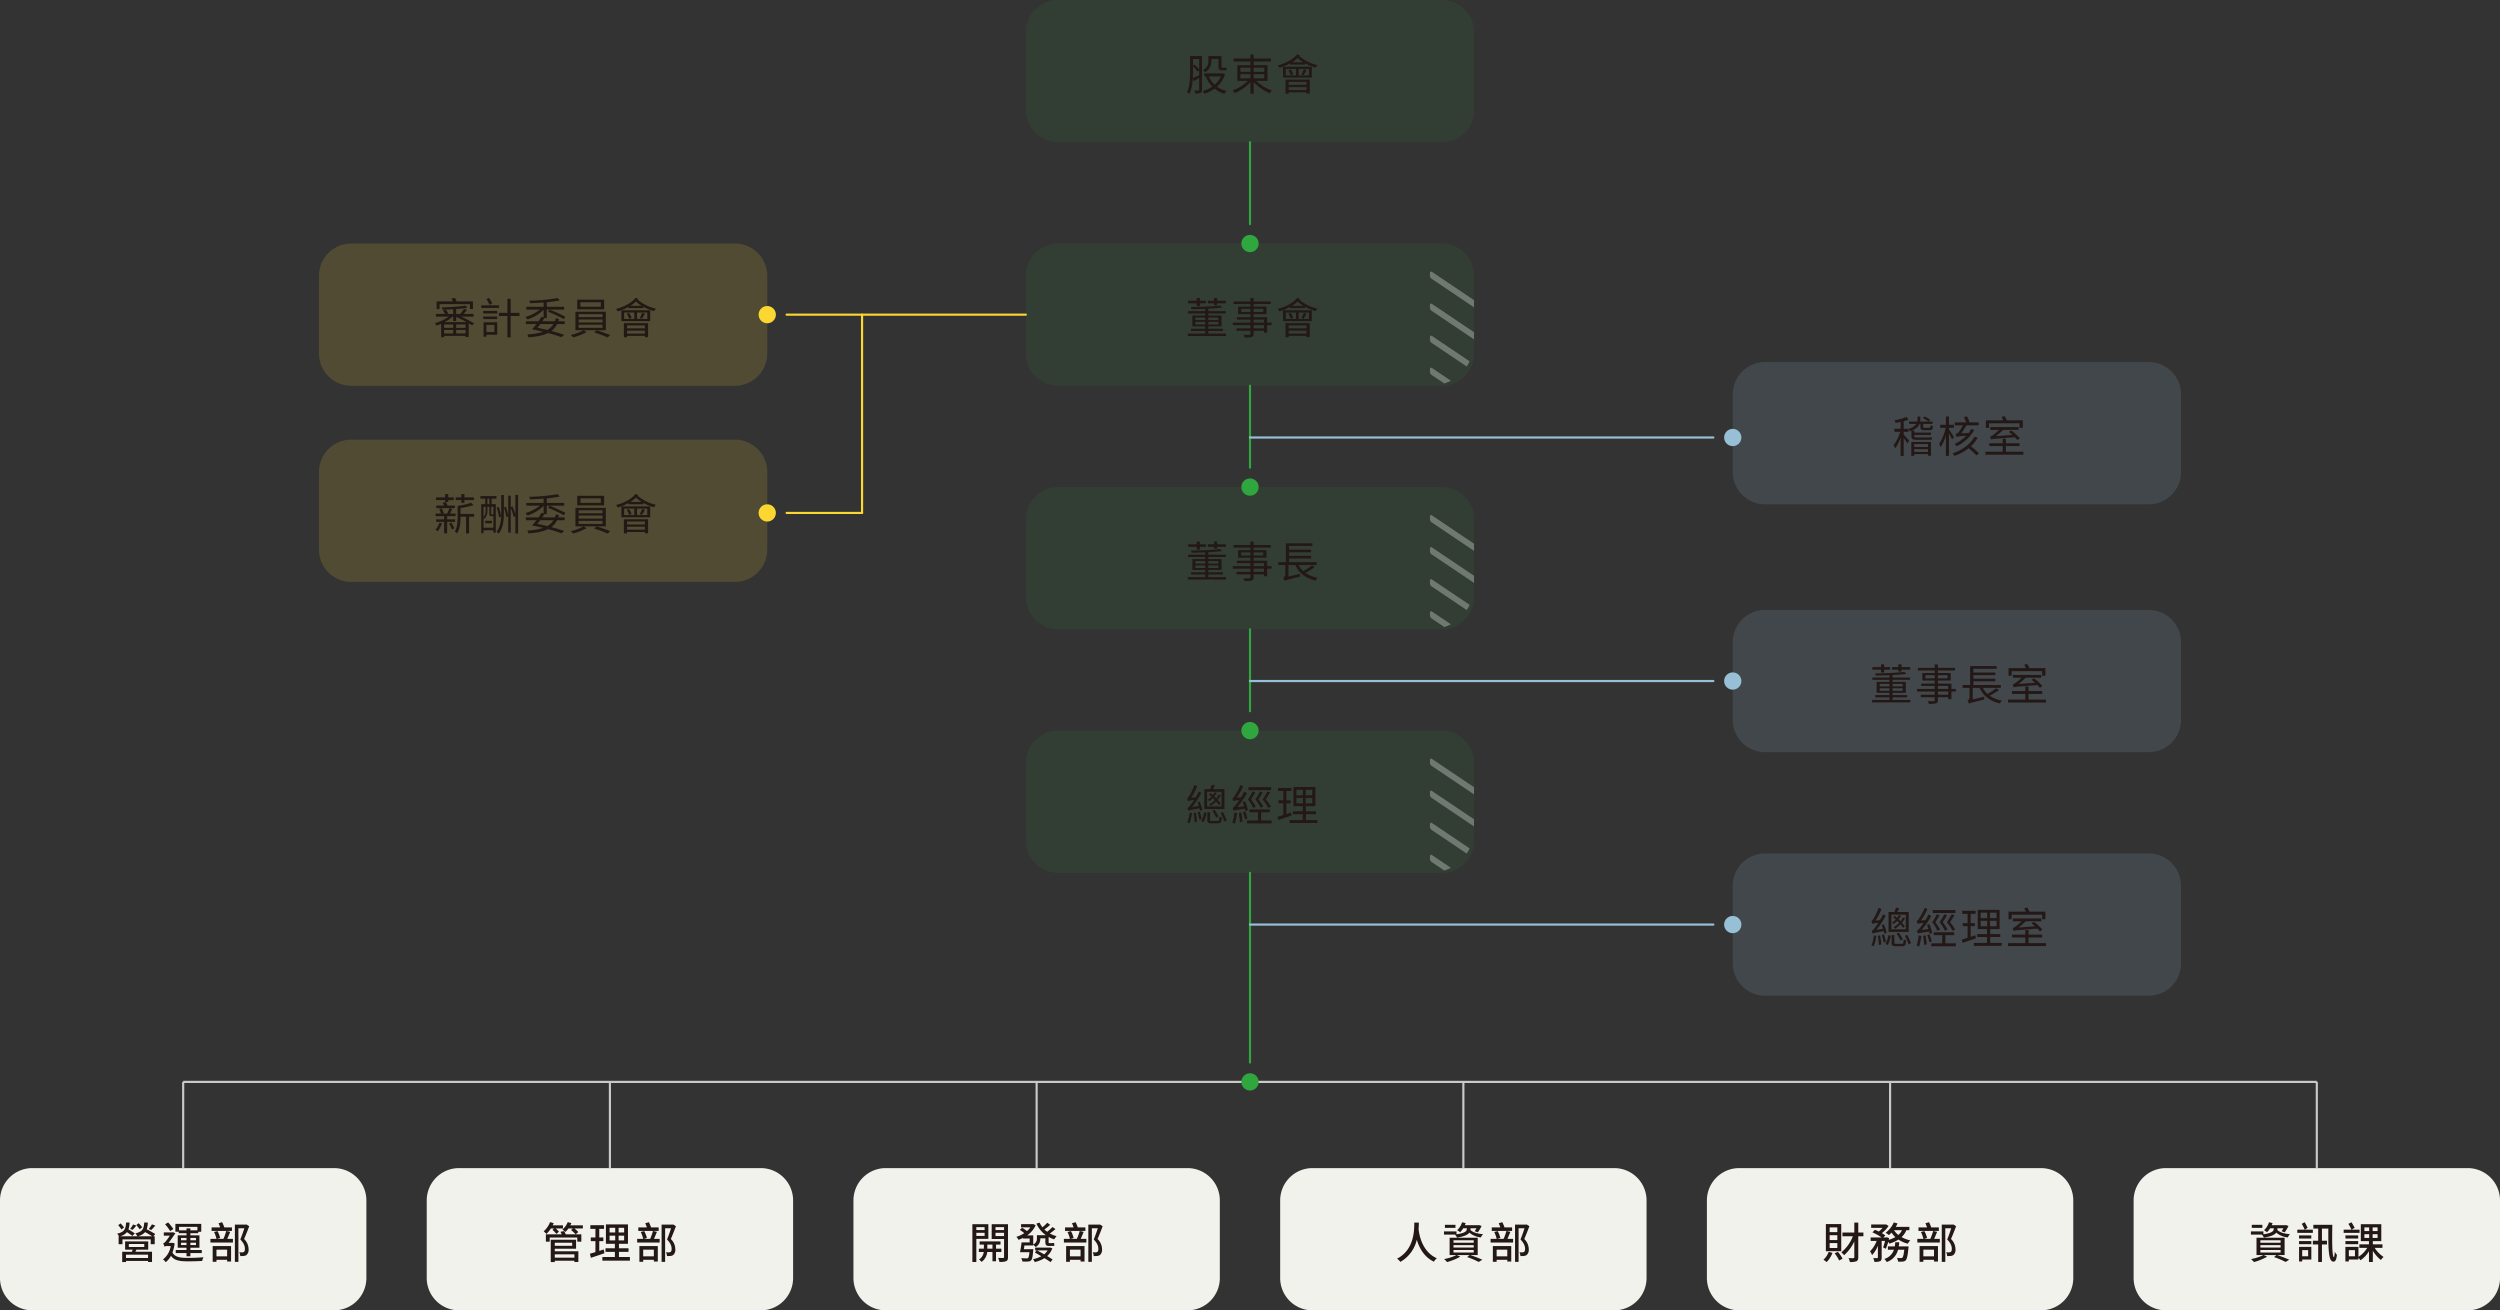 <svg xmlns="http://www.w3.org/2000/svg" xmlns:xlink="http://www.w3.org/1999/xlink" width="1160" height="608" viewBox="0 0 1160 608"><rect x="0" y="0" width="1160" height="608" fill="#333333" stroke="none"/><defs><clipPath id="a"><rect width="208" height="66" rx="20" transform="translate(796 1067)" fill="#30a63f"/></clipPath><clipPath id="b"><rect width="20.502" height="91" fill="#fff"/></clipPath></defs><g transform="translate(-320 -1031)"><path d="M15,0H193a15,15,0,0,1,15,15V51a15,15,0,0,1-15,15H15A15,15,0,0,1,0,51V15A15,15,0,0,1,15,0Z" transform="translate(468 1144)" fill="#fcd731" opacity="0.15"/><path d="M15,0H193a15,15,0,0,1,15,15V51a15,15,0,0,1-15,15H15A15,15,0,0,1,0,51V15A15,15,0,0,1,15,0Z" transform="translate(468 1235)" fill="#fcd731" opacity="0.15"/><path d="M0,38.5A.5.5,0,0,1-.5,38V0A.5.5,0,0,1,0-.5.5.5,0,0,1,.5,0V38A.5.5,0,0,1,0,38.5Z" transform="translate(900 1097)" fill="#30a63f"/><path d="M0,38.5A.5.5,0,0,1-.5,38V0A.5.5,0,0,1,0-.5.5.5,0,0,1,.5,0V38A.5.5,0,0,1,0,38.5Z" transform="translate(900 1210)" fill="#30a63f"/><path d="M0,38.5A.5.5,0,0,1-.5,38V0A.5.5,0,0,1,0-.5.5.5,0,0,1,.5,0V38A.5.5,0,0,1,0,38.5Z" transform="translate(900 1323)" fill="#30a63f"/><path d="M0,88.5A.5.5,0,0,1-.5,88V0A.5.5,0,0,1,0-.5.5.5,0,0,1,.5,0V88A.5.5,0,0,1,0,88.5Z" transform="translate(900 1436)" fill="#30a63f"/><path d="M.5,40h-1V0h1Z" transform="translate(405 1533)" fill="#c9c9c9"/><path d="M.5,40h-1V0h1Z" transform="translate(603 1533)" fill="#c9c9c9"/><path d="M.5,40h-1V0h1Z" transform="translate(801 1533)" fill="#c9c9c9"/><path d="M.5,40h-1V0h1Z" transform="translate(999 1533)" fill="#c9c9c9"/><path d="M.5,40h-1V0h1Z" transform="translate(1197 1533)" fill="#c9c9c9"/><path d="M.5,40h-1V0h1Z" transform="translate(1395 1533)" fill="#c9c9c9"/><path d="M215,.5H0A.5.5,0,0,1-.5,0,.5.5,0,0,1,0-.5H215a.5.5,0,0,1,.5.5A.5.5,0,0,1,215,.5Z" transform="translate(900 1234)" fill="#97bfd6"/><path d="M111,.5H0A.5.5,0,0,1-.5,0,.5.5,0,0,1,0-.5H111a.5.5,0,0,1,.5.5A.5.5,0,0,1,111,.5Z" transform="translate(685 1177)" fill="#fcd731"/><path d="M35,.5H0A.5.5,0,0,1-.5,0,.5.5,0,0,1,0-.5H35a.5.5,0,0,1,.5.5A.5.5,0,0,1,35,.5Z" transform="translate(685 1269)" fill="#fcd731"/><path d="M0,92.5A.5.5,0,0,1-.5,92V0A.5.5,0,0,1,0-.5.5.5,0,0,1,.5,0V92A.5.5,0,0,1,0,92.5Z" transform="translate(720 1177)" fill="#fcd731"/><path d="M215,.5H0A.5.5,0,0,1-.5,0,.5.5,0,0,1,0-.5H215a.5.5,0,0,1,.5.5A.5.5,0,0,1,215,.5Z" transform="translate(900 1347)" fill="#97bfd6"/><path d="M215,.5H0A.5.5,0,0,1-.5,0,.5.5,0,0,1,0-.5H215a.5.5,0,0,1,.5.5A.5.5,0,0,1,215,.5Z" transform="translate(900 1460)" fill="#97bfd6"/><path d="M990,.5H0v-1H990Z" transform="translate(405 1533)" fill="#c9c9c9"/><path d="M15,0H193a15,15,0,0,1,15,15V51a15,15,0,0,1-15,15H15A15,15,0,0,1,0,51V15A15,15,0,0,1,15,0Z" transform="translate(796 1031)" fill="#30a63f" opacity="0.1"/><path d="M15,0H193a15,15,0,0,1,15,15V51a15,15,0,0,1-15,15H15A15,15,0,0,1,0,51V15A15,15,0,0,1,15,0Z" transform="translate(796 1144)" fill="#30a63f" opacity="0.1"/><path d="M15,0H193a15,15,0,0,1,15,15V51a15,15,0,0,1-15,15H15A15,15,0,0,1,0,51V15A15,15,0,0,1,15,0Z" transform="translate(1124 1199)" fill="#97bfd6" opacity="0.15"/><path d="M15,0H193a15,15,0,0,1,15,15V51a15,15,0,0,1-15,15H15A15,15,0,0,1,0,51V15A15,15,0,0,1,15,0Z" transform="translate(1124 1314)" fill="#97bfd6" opacity="0.15"/><path d="M15,0H193a15,15,0,0,1,15,15V51a15,15,0,0,1-15,15H15A15,15,0,0,1,0,51V15A15,15,0,0,1,15,0Z" transform="translate(1124 1427)" fill="#97bfd6" opacity="0.15"/><path d="M15,0H193a15,15,0,0,1,15,15V51a15,15,0,0,1-15,15H15A15,15,0,0,1,0,51V15A15,15,0,0,1,15,0Z" transform="translate(796 1257)" fill="#30a63f" opacity="0.1"/><path d="M15,0H193a15,15,0,0,1,15,15V51a15,15,0,0,1-15,15H15A15,15,0,0,1,0,51V15A15,15,0,0,1,15,0Z" transform="translate(796 1370)" fill="#30a63f" opacity="0.1"/><path d="M15,0H155a15,15,0,0,1,15,15V51a15,15,0,0,1-15,15H15A15,15,0,0,1,0,51V15A15,15,0,0,1,15,0Z" transform="translate(320 1573)" fill="#f2f2ed"/><path d="M15,0H155a15,15,0,0,1,15,15V51a15,15,0,0,1-15,15H15A15,15,0,0,1,0,51V15A15,15,0,0,1,15,0Z" transform="translate(518 1573)" fill="#f2f2ed"/><path d="M15,0H155a15,15,0,0,1,15,15V51a15,15,0,0,1-15,15H15A15,15,0,0,1,0,51V15A15,15,0,0,1,15,0Z" transform="translate(716 1573)" fill="#f2f2ed"/><path d="M15,0H155a15,15,0,0,1,15,15V51a15,15,0,0,1-15,15H15A15,15,0,0,1,0,51V15A15,15,0,0,1,15,0Z" transform="translate(914 1573)" fill="#f2f2ed"/><path d="M15,0H155a15,15,0,0,1,15,15V51a15,15,0,0,1-15,15H15A15,15,0,0,1,0,51V15A15,15,0,0,1,15,0Z" transform="translate(1112 1573)" fill="#f2f2ed"/><path d="M15,0H155a15,15,0,0,1,15,15V51a15,15,0,0,1-15,15H15A15,15,0,0,1,0,51V15A15,15,0,0,1,15,0Z" transform="translate(1310 1573)" fill="#f2f2ed"/><path d="M-18.92-14.58h3.3v3.22c0,1.44.28,2,1.6,2h1.24a3.39,3.39,0,0,0,.94-.1c-.04-.34-.1-.86-.12-1.24a4.37,4.37,0,0,1-.86.1h-1.1c-.26,0-.3-.18-.3-.72v-4.66H-20.3v2.2A4.494,4.494,0,0,1-22.84-9.5a5.928,5.928,0,0,1,.96,1.04,5.764,5.764,0,0,0,2.96-5.3Zm-8.54,3.42a19.057,19.057,0,0,1,2.1,2.38l.76-.62v2.28c-1.1.54-2.14,1.02-2.94,1.34.06-1.1.08-2.16.08-3.1Zm2.86-3.48v4.82a22.5,22.5,0,0,0-2.18-2.24l-.68.52v-3.1ZM-23.26-16H-28.8v7.14c0,2.92-.1,6.9-1.44,9.7a5.9,5.9,0,0,1,1.2.7,20.139,20.139,0,0,0,1.48-7.1l.56,1.2c.74-.46,1.56-.94,2.4-1.46V-.38c0,.26-.1.36-.34.38-.24,0-1,0-1.86-.02a6.289,6.289,0,0,1,.4,1.38,6.271,6.271,0,0,0,2.5-.26c.48-.26.64-.7.64-1.46Zm8.72,9.44a10.786,10.786,0,0,1-2.84,3.88A11.952,11.952,0,0,1-20.1-6.56Zm.98-1.46-.24.06h-8.44v1.4h1.02l-.28.1a13.659,13.659,0,0,0,3,4.64A14.417,14.417,0,0,1-22.98.22a5.3,5.3,0,0,1,.8,1.28A16.247,16.247,0,0,0-17.42-.84a13.449,13.449,0,0,0,4.58,2.36,5.553,5.553,0,0,1,.98-1.3,12.489,12.489,0,0,1-4.4-2A12.791,12.791,0,0,0-12.6-7.64Zm8.12.44H-.8v1.94H-5.44Zm0-3H-.8v1.9H-5.44Zm11.06,0v1.9H.7v-1.9Zm0,4.94H.7V-7.58H5.62Zm1.5,1.16v-7.28H.7v-1.68H8.72v-1.4H.7v-1.88H-.8v1.88H-8.62v1.4H-.8v1.68H-6.88v7.28h4.84A19.3,19.3,0,0,1-9.12-.02,6.117,6.117,0,0,1-8.08,1.22,20.947,20.947,0,0,0-.8-3.86V1.52H.7V-3.92A21.193,21.193,0,0,0,8.14,1.26,4.953,4.953,0,0,1,9.18-.02,19.338,19.338,0,0,1,1.96-4.48ZM25.22-4v1.36H16.94V-4ZM16.94-.22V-1.58h8.28V-.22ZM15.48,1.5h1.46V.84h8.28v.6h1.5v-6.5H15.48Zm8.38-8.6a21.914,21.914,0,0,0,1.36-2.36l-1.26-.4a17.156,17.156,0,0,1-1.1,2.4ZM16.8-9.44A8.523,8.523,0,0,1,17.92-7.1l1.14-.42a8.04,8.04,0,0,0-1.2-2.26ZM15.6-10h4.72v2.98H15.6ZM26.34-7.02H21.58V-10h4.76ZM14.32-6H27.68v-5.04H14.32Zm4.18-7.1a14.462,14.462,0,0,0,2.6-2,16.743,16.743,0,0,0,2.62,2Zm2.38-3.7c-1.88,2.42-5.42,4.18-9.04,5.14a8.309,8.309,0,0,1,.84,1.14,25.155,25.155,0,0,0,4.9-2.06v.56h6.94v-.62a22.845,22.845,0,0,0,4.9,2.02,5.826,5.826,0,0,1,.94-1.16,19.55,19.55,0,0,1-8.46-4.16c.1-.12.18-.26.28-.38Z" transform="translate(901 1073)" fill="#231815"/><path d="M-17.68-13.42h1.46v-.84h4.04v-1.2h-4.04v-1.28h-1.46v1.28H-20.6v1.2h2.92Zm-8.04.46h1.46v-1.3h2.78v-1.2h-2.78v-1.28h-1.46v1.28h-4v1.2h4Zm-.62,8.52V-5.66h4.54v1.22Zm0-3.24h4.54V-6.5h-4.54Zm10.68,0V-6.5h-4.68V-7.68Zm0,3.24h-4.68V-5.66h4.68ZM-20.34-.22V-1.44h6.78V-2.48h-6.78V-3.54h6.14V-8.6h-6.14v-.96h8.1v-1.08h-8.1v-1.14c2.38-.12,4.62-.28,6.42-.52l-.94-.94c-3.14.4-8.82.66-13.56.7a4.131,4.131,0,0,1,.24.98c2.06,0,4.24-.06,6.38-.16v1.08h-7.92v1.08h7.92v.96h-5.94v5.06h5.94v1.06h-6.56v1.04h6.56V-.22h-8.06V.9h17.74V-.22ZM5.48-2.64H.68v-1.5h4.8ZM.68-6.72h4.8v1.4H.68ZM-5.1-10.26V-11.7H-.8v1.44ZM5.16-11.7v1.44H.68V-11.7ZM9.02-5.32H6.96v-2.5H.68v-1.4H6.64v-3.52H.68V-13.9H8.64v-1.22H.68v-1.6H-.8v1.6H-8.6v1.22H-.8v1.16H-6.52v3.52H-.8v1.4H-7.08v1.1H-.8v1.4H-8.98v1.18H-.8v1.5H-7.26V-1.5H-.8V-.12c0,.34-.12.46-.5.48-.34,0-1.54.02-2.74-.02A4.932,4.932,0,0,1-3.52,1.6,11.942,11.942,0,0,0-.2,1.36C.4,1.14.68.8.68-.12V-1.5h4.8v.9H6.96V-4.14H9.02ZM25.22-4v1.36H16.94V-4ZM16.94-.22V-1.58h8.28V-.22ZM15.48,1.5h1.46V.84h8.28v.6h1.5v-6.5H15.48Zm8.38-8.6a21.914,21.914,0,0,0,1.36-2.36l-1.26-.4a17.156,17.156,0,0,1-1.1,2.4ZM16.8-9.44A8.523,8.523,0,0,1,17.92-7.1l1.14-.42a8.04,8.04,0,0,0-1.2-2.26ZM15.6-10h4.72v2.98H15.6ZM26.34-7.02H21.58V-10h4.76ZM14.32-6H27.68v-5.04H14.32Zm4.18-7.1a14.462,14.462,0,0,0,2.6-2,16.743,16.743,0,0,0,2.62,2Zm2.38-3.7c-1.88,2.42-5.42,4.18-9.04,5.14a8.309,8.309,0,0,1,.84,1.14,25.155,25.155,0,0,0,4.9-2.06v.56h6.94v-.62a22.845,22.845,0,0,0,4.9,2.02,5.826,5.826,0,0,1,.94-1.16,19.55,19.55,0,0,1-8.46-4.16c.1-.12.18-.26.28-.38Z" transform="translate(901 1186)" fill="#231815"/><path d="M-49.04-13.88h14.08v2.3h1.4v-3.56h-7.58a9.314,9.314,0,0,0-.82-1.68l-1.54.36a11.546,11.546,0,0,1,.64,1.32H-50.4v3.56h1.36Zm2.36,8.34A17.626,17.626,0,0,0-43-8.1h.28v2.06h1.38V-7.96c1.72.78,3.4,1.62,4.86,2.42Zm5.34,5.28V-1.9h4.38V-.26Zm-5.6-1.64h4.22V-.26h-4.22Zm4.22-.98h-4.22V-4.44h4.22Zm5.76,0h-4.38V-4.44h4.38Zm3.98-2.02a55.333,55.333,0,0,0-6.1-3.2h5.82V-9.32h-4.68c.54-.56,1.14-1.26,1.68-1.9l-1.46-.46A17.384,17.384,0,0,1-39.5-9.32h-1.84V-11.6c1.96-.14,3.8-.32,5.22-.56l-.78-1.04a96.943,96.943,0,0,1-11.14.8,3.577,3.577,0,0,1,.32,1.06c1.56-.02,3.32-.08,5-.16v2.18h-3.04l.76-.24a6.107,6.107,0,0,0-1.18-1.78l-1.38.38a5.975,5.975,0,0,1,1.04,1.64h-4.22V-8.1h6.04a21.457,21.457,0,0,1-6.6,3.08,6.493,6.493,0,0,1,.88,1.08c.66-.22,1.4-.5,2.1-.8v6.2h1.38V.84h9.98V1.4h1.44V-5c.56.34,1.08.64,1.52.94Zm8.36-9.34a15.213,15.213,0,0,0-1.54-2.56l-1.12.58a21.182,21.182,0,0,1,1.46,2.66Zm3.18.9h-8.22v1.22h8.22Zm-.88,5.22h-6.46v1.18h6.46Zm-1.28,3.9v3.3h-3.72v-3.3Zm1.3-1.24h-6.32V1.26h1.3V.32h5.02Zm-6.48-4.08h6.5v-1.18h-6.5Zm16.82-.3h-4.1v-6.52h-1.5v6.52h-3.92v1.46h3.92V1.54h1.5V-8.38h4.1ZM3.8-4.62A7.729,7.729,0,0,1,.96-1.9c-1.5-.36-3.08-.72-4.62-1.04.44-.48.9-1.08,1.36-1.68ZM4.94-7.34a9.884,9.884,0,0,1-.5,1.42h-5.8c.32-.5.64-1,.92-1.48H.7v-3.96H8.78v-1.28H.7v-2.12a47.457,47.457,0,0,0,6.08-.88L5.68-16.7A80.983,80.983,0,0,1-7.4-15.5a4.139,4.139,0,0,1,.32,1.18c2-.06,4.2-.16,6.32-.32v2H-8.78v1.28H-2.5A18.827,18.827,0,0,1-9.2-7.94a8.684,8.684,0,0,1,.92,1.16A18.73,18.73,0,0,0-.76-11.3v3.56l-1.06-.28a18.745,18.745,0,0,1-1.3,2.1H-9v1.3h4.92a23.6,23.6,0,0,1-2.06,2.4c1.82.36,3.56.76,5.2,1.16A27.473,27.473,0,0,1-8.36.16,5.034,5.034,0,0,1-7.78,1.5C-3.9,1.22-.94.64,1.28-.48A56.7,56.7,0,0,1,7.46,1.46L8.82.38c-1.6-.58-3.7-1.2-6-1.8A8.714,8.714,0,0,0,5.5-4.62H9.02v-1.3H6.06c.1-.34.22-.68.32-1.04ZM1.32-10.38A71.648,71.648,0,0,1,8.64-6.94l.72-1.08a72.009,72.009,0,0,0-7.32-3.3Zm24.46-2.3H16.32v-2.08h9.46Zm1.54-3.28H14.84v4.48H27.32ZM15.48-4.32h11.1v1.44H15.48Zm0-2.46h11.1v1.4H15.48Zm0-2.46h11.1v1.4H15.48ZM28.1-1.78v-8.56H14v8.56h3.74A21.553,21.553,0,0,1,11.84.44a11.408,11.408,0,0,1,1.1,1.1A25.387,25.387,0,0,0,19.16-.92l-1.34-.86Zm-5.48,1A52.5,52.5,0,0,1,28.9,1.56L30.18.48c-1.56-.64-4.22-1.62-6.28-2.22ZM46.22-4v1.36H37.94V-4ZM37.94-.22V-1.58h8.28V-.22ZM36.48,1.5h1.46V.84h8.28v.6h1.5v-6.5H36.48Zm8.38-8.6a21.915,21.915,0,0,0,1.36-2.36l-1.26-.4a17.156,17.156,0,0,1-1.1,2.4ZM37.8-9.44A8.523,8.523,0,0,1,38.92-7.1l1.14-.42a8.04,8.04,0,0,0-1.2-2.26ZM36.6-10h4.72v2.98H36.6ZM47.34-7.02H42.58V-10h4.76ZM35.32-6H48.68v-5.04H35.32Zm4.18-7.1a14.462,14.462,0,0,0,2.6-2,16.743,16.743,0,0,0,2.62,2Zm2.38-3.7c-1.88,2.42-5.42,4.18-9.04,5.14a8.31,8.31,0,0,1,.84,1.14,25.155,25.155,0,0,0,4.9-2.06v.56h6.94v-.62a22.845,22.845,0,0,0,4.9,2.02,5.827,5.827,0,0,1,.94-1.16,19.55,19.55,0,0,1-8.46-4.16c.1-.12.18-.26.28-.38Z" transform="translate(573 1186)" fill="#231815"/><path d="M-14.42-3.96v1.38H-20.8V-3.96ZM-20.8-.3V-1.6h6.38V-.3Zm-1.36,1.8h1.36V.68h6.38v.78h1.4v-6.4h-9.14ZM-25.7-11.04v-3.52a17.638,17.638,0,0,0,2.26-.74l-.92-1.26a25.028,25.028,0,0,1-5.56,1.58,5.815,5.815,0,0,1,.44,1.2c.78-.1,1.58-.26,2.38-.44v3.18H-30v1.4h2.7a21.654,21.654,0,0,1-3.1,6.28,10.259,10.259,0,0,1,.78,1.38,20.746,20.746,0,0,0,2.52-5V1.56h1.4v-8.4c.62.88,1.38,2.02,1.7,2.62l.82-1.26c-.34-.48-1.92-2.26-2.52-2.88V-9.64h2.24v-1.4Zm5.76,4.02c-.72,0-.84-.18-.84-.7v-.46h7.76V-9.26h-7.76v-.96h-1.18c2.16-.84,3.2-1.92,3.64-3.06h.4v1.34c0,1.22.36,1.54,1.86,1.54h2.44c1.06,0,1.42-.4,1.54-1.86a3.637,3.637,0,0,1-1.12-.44c-.04,1.08-.14,1.2-.6,1.2h-2.12c-.6,0-.72-.06-.72-.44v-1.34h4.36v-1.14h-1.86l.76-.82a16.755,16.755,0,0,0-2.64-1.52l-.76.74a14.746,14.746,0,0,1,2.6,1.6h-3.84c.02-.24.04-.48.04-.74V-16.7h-1.28v1.5a3.564,3.564,0,0,1-.08.78H-23.2v1.14h3.42A6.727,6.727,0,0,1-23.46-11a3.925,3.925,0,0,1,.62,1.1c.26-.08.5-.18.74-.26v2.42c0,1.3.42,1.8,2.06,1.8h5.38a11.517,11.517,0,0,0,2.14-.12c-.04-.28-.08-.7-.12-1.08a14.054,14.054,0,0,1-2.14.12Zm25.6-3.94A11.113,11.113,0,0,1,4.48-9.1l-3.4.2c.72-1.1,1.68-2.62,2.36-3.74H9.08v-1.38H4.6l.2-.08a10.673,10.673,0,0,0-1.16-2.72l-1.38.42a14.063,14.063,0,0,1,1,2.38H-1.96v1.38h3.8A32.3,32.3,0,0,1-.34-9.28a2.471,2.471,0,0,1-1.28.58,8.59,8.59,0,0,1,.4,1.4,23.255,23.255,0,0,1,4.54-.48A18.915,18.915,0,0,1-2.02-4.02,5.464,5.464,0,0,1-1.18-2.9a19.075,19.075,0,0,0,8.24-7.56Zm-8,3.78c-.34-.56-1.8-2.8-2.34-3.54v-.78h2.26v-1.4H-4.68v-3.84H-6.1v3.84H-8.76v1.4h2.58a22.351,22.351,0,0,1-3.1,7.54A5.576,5.576,0,0,1-8.5-2.52a20.292,20.292,0,0,0,2.4-5.5V1.52h1.42V-8.9c.54.98,1.16,2.14,1.44,2.76ZM7.12-7.4C5.4-4.04,1.62-1.18-3.02.32a7.236,7.236,0,0,1,.88,1.22,21.806,21.806,0,0,0,6.6-3.58A39.219,39.219,0,0,1,8.08,1.32L9.2.32A38.645,38.645,0,0,0,5.5-2.94,16.712,16.712,0,0,0,8.64-6.86Zm6.78-6.2H28.06v2.14h1.5v-3.52h-7.4a16.747,16.747,0,0,0-1.02-1.96l-1.42.42c.26.46.56,1.04.78,1.54H12.46v3.52H13.9ZM28.18-6.66a28.047,28.047,0,0,0-3.92-3.62l-1.1.7c.52.42,1.08.9,1.62,1.4l-7.72.54a28.527,28.527,0,0,0,3.38-2.9h7.22v-1.3H14.48v1.3h4.04a22.668,22.668,0,0,1-2.76,2.4,3.341,3.341,0,0,1-1.36.72,13.2,13.2,0,0,1,.44,1.36c.62-.26,1.56-.32,11.04-1.06a11.74,11.74,0,0,1,1.14,1.28ZM21.74-.38V-3.02h6.34V-4.34H21.74v-2.1h-1.5v2.1h-6.2v1.32h6.2V-.38H12.22V.96H29.84V-.38Z" transform="translate(1229 1241)" fill="#231815"/><path d="M-28.18-13.42h1.46v-.84h4.04v-1.2h-4.04v-1.28h-1.46v1.28H-31.1v1.2h2.92Zm-8.04.46h1.46v-1.3h2.78v-1.2h-2.78v-1.28h-1.46v1.28h-4v1.2h4Zm-.62,8.52V-5.66h4.54v1.22Zm0-3.24h4.54V-6.5h-4.54Zm10.68,0V-6.5h-4.68V-7.68Zm0,3.24h-4.68V-5.66h4.68ZM-30.84-.22V-1.44h6.78V-2.48h-6.78V-3.54h6.14V-8.6h-6.14v-.96h8.1v-1.08h-8.1v-1.14c2.38-.12,4.62-.28,6.42-.52l-.94-.94c-3.14.4-8.82.66-13.56.7a4.131,4.131,0,0,1,.24.98c2.06,0,4.24-.06,6.38-.16v1.08h-7.92v1.08h7.92v.96h-5.94v5.06h5.94v1.06h-6.56v1.04h6.56V-.22h-8.06V.9h17.74V-.22ZM-5.02-2.64h-4.8v-1.5h4.8Zm-4.8-4.08h4.8v1.4h-4.8Zm-5.78-3.54V-11.7h4.3v1.44ZM-5.34-11.7v1.44H-9.82V-11.7Zm3.86,6.38H-3.54v-2.5H-9.82v-1.4h5.96v-3.52H-9.82V-13.9h7.96v-1.22H-9.82v-1.6H-11.3v1.6h-7.8v1.22h7.8v1.16h-5.72v3.52h5.72v1.4h-6.28v1.1h6.28v1.4h-8.18v1.18h8.18v1.5h-6.46V-1.5h6.46V-.12c0,.34-.12.46-.5.48-.34,0-1.54.02-2.74-.02a4.932,4.932,0,0,1,.52,1.26,11.942,11.942,0,0,0,3.32-.24c.6-.22.88-.56.88-1.48V-1.5h4.8v.9h1.48V-4.14h2.06Zm18.76-.34a29.673,29.673,0,0,1-4.1,2.64,10.122,10.122,0,0,1-2.14-2.8h8.34V-7.16H6.64V-8.88h10.2v-1.2H6.64v-1.66h10.2v-1.22H6.64v-1.72h10.8v-1.26H5.14v8.78H1.64v1.34H4.88v4.48A1.59,1.59,0,0,1,3.9.08a7.312,7.312,0,0,1,.68,1.46l.08-.06C5.12,1.24,6.1.96,11.7-.46c-.02-.32.02-.92.04-1.3L6.34-.46V-5.82h3.2c1.72,3.76,4.84,6.2,9.4,7.2A7.438,7.438,0,0,1,19.86.06,13.928,13.928,0,0,1,14.2-2.22a32.236,32.236,0,0,0,4.32-2.62ZM24.4-13.6H38.56v2.14h1.5v-3.52h-7.4a16.748,16.748,0,0,0-1.02-1.96l-1.42.42c.26.46.56,1.04.78,1.54H22.96v3.52H24.4ZM38.68-6.66a28.047,28.047,0,0,0-3.92-3.62l-1.1.7c.52.42,1.08.9,1.62,1.4l-7.72.54a28.527,28.527,0,0,0,3.38-2.9h7.22v-1.3H24.98v1.3h4.04a22.668,22.668,0,0,1-2.76,2.4,3.341,3.341,0,0,1-1.36.72,13.2,13.2,0,0,1,.44,1.36c.62-.26,1.56-.32,11.04-1.06a11.74,11.74,0,0,1,1.14,1.28ZM32.24-.38V-3.02h6.34V-4.34H32.24v-2.1h-1.5v2.1h-6.2v1.32h6.2V-.38H22.72V.96H40.34V-.38Z" transform="translate(1229 1356)" fill="#231815"/><path d="M-25.12-8.12a12.983,12.983,0,0,0-1.4-1.74A13.311,13.311,0,0,0-25-12.08l-1.04-.16a11.4,11.4,0,0,1-1.1,1.68c-.3-.3-.6-.6-.9-.88a11.61,11.61,0,0,0,1.14-1.72l-1.02-.18a7.772,7.772,0,0,1-.82,1.24c-.34-.3-.7-.62-1.06-.9l-.82.54a12.544,12.544,0,0,1,1.24,1.12A10.416,10.416,0,0,1-31.12-9.9a3.049,3.049,0,0,1,.68.66,11.49,11.49,0,0,0,1.74-1.44,12.093,12.093,0,0,1,.86.9,13.041,13.041,0,0,1-2.52,2.04,2.441,2.441,0,0,1,.66.7A13.461,13.461,0,0,0-27.2-9.1a19.052,19.052,0,0,1,1.22,1.62Zm.4,1.3H-31.4V-13.6h6.68Zm1.36-8.02h-5.28c.28-.5.58-1.12.86-1.72l-1.48-.3a18.984,18.984,0,0,1-.72,2.02h-2.74v9.26h9.36ZM-26.08-2.2A29.318,29.318,0,0,0-28-5.26l-.98.46A35.191,35.191,0,0,1-27.1-1.6Zm-7.5-3a24.356,24.356,0,0,0-1.26-3.84l-1.06.3c.22.52.42,1.12.6,1.7l-3.08.52a38.054,38.054,0,0,0,4.34-6.6l-1.24-.62a26.665,26.665,0,0,1-1.42,2.7l-2.08.2a30.25,30.25,0,0,0,2.8-5.38l-1.34-.54a25.42,25.42,0,0,1-2.36,5.04c-.36.6-.7,1.02-1.02,1.1a13.2,13.2,0,0,1,.46,1.32,9.841,9.841,0,0,1,2.78-.5,21.872,21.872,0,0,1-1.68,2.38c-.56.72-1.02,1.24-1.42,1.34a8.312,8.312,0,0,1,.44,1.3c.38-.24.96-.38,5.16-1.18a11.164,11.164,0,0,1,.26,1.14ZM-39.5-3.96A18.676,18.676,0,0,1-40.62.64a5.27,5.27,0,0,1,1.08.4,24.851,24.851,0,0,0,1.16-4.8Zm1.82.2a34.659,34.659,0,0,1,.5,4.24l1.12-.24c-.08-1.16-.32-2.88-.56-4.24Zm1.84-.38c.32,1.1.7,2.52.86,3.46L-33.96-1a22.142,22.142,0,0,0-.88-3.42ZM-33.02.5a19.262,19.262,0,0,0,1.34-4.26l-1.06-.38A17.182,17.182,0,0,1-34.1-.02Zm3.88-.58c-.76,0-.88-.08-.88-.54V-4.14H-31.3V-.6c0,1.3.42,1.64,2.04,1.64h2.88c1.32,0,1.68-.54,1.82-2.72a3.516,3.516,0,0,1-1.12-.48c-.08,1.84-.2,2.08-.82,2.08Zm4.02-3.72A36.82,36.82,0,0,1-23.42.16l1.12-.52c-.38-1.02-1.12-2.62-1.76-3.88ZM-1.68-15.74H-12.22v1.36H-1.68ZM-1.8-6.7a23.09,23.09,0,0,0-2.4-3.4c.68-1,1.48-2.26,2.06-3.28l-1.32-.36a33.9,33.9,0,0,1-2.22,3.68A21.879,21.879,0,0,1-3-6.12Zm-5.08-7.02a33.613,33.613,0,0,1-2.16,3.64A17.952,17.952,0,0,1-6.56-6.16l1.24-.56a26.845,26.845,0,0,0-2.26-3.4c.66-.98,1.44-2.26,2-3.26ZM-8.8-6.64A24.052,24.052,0,0,0-11-10.1a37.9,37.9,0,0,0,1.98-3.3l-1.3-.34c-.46.94-1.32,2.46-2.1,3.68a20.171,20.171,0,0,1,2.38,3.94ZM-12.44-5.1a25.689,25.689,0,0,0-1.3-4.1l-1.14.32c.24.6.46,1.28.68,1.96l-3.14.4a39.826,39.826,0,0,0,4.44-6.44l-1.28-.76a28.143,28.143,0,0,1-1.44,2.66l-2.06.18a35.569,35.569,0,0,0,3.04-5.32l-1.32-.54a27.659,27.659,0,0,1-2.64,5.02c-.42.62-.76,1.02-1.1,1.1a13.2,13.2,0,0,1,.46,1.32,10.475,10.475,0,0,1,2.76-.46c-.72,1.06-1.34,1.9-1.64,2.26-.58.72-1.04,1.22-1.48,1.32a9.515,9.515,0,0,1,.48,1.38c.4-.2,1-.34,5.24-.98a10.377,10.377,0,0,1,.22,1.08Zm-6.3,1.16A22.5,22.5,0,0,1-19.7.72c.3.12.92.32,1.18.46A25.277,25.277,0,0,0-17.5-3.74Zm2.04.14A35.287,35.287,0,0,1-16.2.42l1.2-.2a33.789,33.789,0,0,0-.56-4.2Zm1.94-.36a26.948,26.948,0,0,1,.98,3.38l1.1-.38A22.222,22.222,0,0,0-13.7-4.5ZM-6.34-.3V-4.1h4.06V-5.44h-9.5V-4.1H-7.8V-.3h-5.1V1.06H-1.48V-.3ZM7.56-4.02,5.38-3.3V-8.26h2V-9.64h-2v-4.34h2.3v-1.4H1.48v1.4H3.96v4.34H1.7v1.38H3.96v5.4c-1.02.34-1.94.62-2.68.84l.34,1.5C3.4-1.1,5.68-1.88,7.82-2.6Zm2.46-6.74h3.04v2.54H10.02Zm0-3.76h3.04V-12H10.02ZM17.4-12H14.34v-2.52H17.4Zm0,3.78H14.34v-2.54H17.4ZM14.46-.48V-3.22h4.66V-4.58H14.46V-6.92h4.36v-8.9H8.66v8.9h4.3v2.34H8.42v1.36h4.54V-.48H6.88V.88H19.76V-.48ZM24.4-13.6H38.56v2.14h1.5v-3.52h-7.4a16.748,16.748,0,0,0-1.02-1.96l-1.42.42c.26.46.56,1.04.78,1.54H22.96v3.52H24.4ZM38.68-6.66a28.047,28.047,0,0,0-3.92-3.62l-1.1.7c.52.42,1.08.9,1.62,1.4l-7.72.54a28.527,28.527,0,0,0,3.38-2.9h7.22v-1.3H24.98v1.3h4.04a22.668,22.668,0,0,1-2.76,2.4,3.341,3.341,0,0,1-1.36.72,13.2,13.2,0,0,1,.44,1.36c.62-.26,1.56-.32,11.04-1.06a11.74,11.74,0,0,1,1.14,1.28ZM32.24-.38V-3.02h6.34V-4.34H32.24v-2.1h-1.5v2.1h-6.2v1.32h6.2V-.38H22.72V.96H40.34V-.38Z" transform="translate(1229 1469)" fill="#231815"/><path d="M-38.96-12.68h1.46v-1.28h4.38V-15.2H-37.5v-1.52h-1.46v1.52h-2.6v1.24h2.6ZM-50.6-11.4v1.16h8.68V-11.4H-45.3a18.957,18.957,0,0,0-.88-1.68l-1.42.4a12.73,12.73,0,0,1,.64,1.28Zm4.14-1.68H-45v-.88h2.54V-15.2H-45v-1.52h-1.46v1.52H-50.7v1.24h4.24ZM-49.1-3.44a9.673,9.673,0,0,1-1.82,3.2c.28.18.78.56,1.02.74a12.263,12.263,0,0,0,1.98-3.66Zm7.26-.42V-5.04h-3.68V-6.52h3.9V-7.68H-44.2c.32-.62.7-1.42,1.04-2.16l-1.3-.36a18.019,18.019,0,0,1-1.08,2.52h-2.14l.54-.2a7,7,0,0,0-.92-2.24l-1.16.34a7.246,7.246,0,0,1,.82,2.1h-2.5v1.16h3.96v1.48h-3.68v1.18h3.68V1.48h1.42V-3.86Zm-2.82.8A19.959,19.959,0,0,1-43.26-.3l1.06-.6a16.106,16.106,0,0,0-1.44-2.66ZM-33-7.54h-6.32V-10.3a33.962,33.962,0,0,0,6.02-1.34l-1.16-1.06a32.527,32.527,0,0,1-6.2,1.42v5.26c0,2.06-.12,4.68-1.32,6.6a4.226,4.226,0,0,1,1.04.94c1.4-2.1,1.62-5.24,1.62-7.52v-.24h2.56V1.5h1.42V-6.24H-33Zm5.1,4.34h3.14V-4.34H-27.9Zm1.98-8.88h-.92v-2.54h.92Zm1.86,4.72h-.78c-.2,0-.24-.04-.24-.28v-3.2h1.02Zm-4.56,6.22V-5.76a2.613,2.613,0,0,1,.48.44,5.58,5.58,0,0,0,1.3-3.86v-1.66h.92v3.22c0,.94.24,1.12,1.02,1.12h.84v5.36Zm.96-9.7v1.66a4.7,4.7,0,0,1-.96,3.12v-4.78Zm-2.42-3.78h2.24v2.54h-1.88V1.44h1.1V.04h4.56V1.16h1.12V-12.08h-1.94v-2.54h2.24v-1.22h-7.44Zm9.64,6.24c0,.66,0,1.3-.04,1.92a25.167,25.167,0,0,0-1.14-4.36l-.94.36a24.786,24.786,0,0,1,1.1,4.54l.98-.42c-.12,2.68-.58,5.12-2.16,7.12a5.489,5.489,0,0,1,1.08.82c2.1-2.76,2.36-6.22,2.36-9.96v-7.96h-1.24Zm6.56-7.98v9a25.475,25.475,0,0,0-1.38-3.72l-.74.36v-5.3h-1.18v9.28a25.677,25.677,0,0,0-1.12-4.14l-.86.36a26.135,26.135,0,0,1,1.08,4.46l.9-.38V1.12H-16V-10.32a25.384,25.384,0,0,1,1.36,4.2l.76-.34V1.52h1.28V-16.36ZM3.8-4.62A7.729,7.729,0,0,1,.96-1.9c-1.5-.36-3.08-.72-4.62-1.04.44-.48.9-1.08,1.36-1.68ZM4.94-7.34a9.884,9.884,0,0,1-.5,1.42h-5.8c.32-.5.64-1,.92-1.48H.7v-3.96H8.78v-1.28H.7v-2.12a47.457,47.457,0,0,0,6.08-.88L5.68-16.7A80.983,80.983,0,0,1-7.4-15.5a4.139,4.139,0,0,1,.32,1.18c2-.06,4.2-.16,6.32-.32v2H-8.78v1.28H-2.5A18.827,18.827,0,0,1-9.2-7.94a8.684,8.684,0,0,1,.92,1.16A18.73,18.73,0,0,0-.76-11.3v3.56l-1.06-.28a18.745,18.745,0,0,1-1.3,2.1H-9v1.3h4.92a23.6,23.6,0,0,1-2.06,2.4c1.82.36,3.56.76,5.2,1.16A27.473,27.473,0,0,1-8.36.16,5.034,5.034,0,0,1-7.78,1.5C-3.9,1.22-.94.64,1.28-.48A56.7,56.7,0,0,1,7.46,1.46L8.82.38c-1.6-.58-3.7-1.2-6-1.8A8.714,8.714,0,0,0,5.5-4.62H9.02v-1.3H6.06c.1-.34.22-.68.32-1.04ZM1.32-10.38A71.648,71.648,0,0,1,8.64-6.94l.72-1.08a72.009,72.009,0,0,0-7.32-3.3Zm24.46-2.3H16.32v-2.08h9.46Zm1.54-3.28H14.84v4.48H27.32ZM15.48-4.32h11.1v1.44H15.48Zm0-2.46h11.1v1.4H15.48Zm0-2.46h11.1v1.4H15.48ZM28.1-1.78v-8.56H14v8.56h3.74A21.553,21.553,0,0,1,11.84.44a11.408,11.408,0,0,1,1.1,1.1A25.387,25.387,0,0,0,19.16-.92l-1.34-.86Zm-5.48,1A52.5,52.5,0,0,1,28.9,1.56L30.18.48c-1.56-.64-4.22-1.62-6.28-2.22ZM46.22-4v1.36H37.94V-4ZM37.94-.22V-1.58h8.28V-.22ZM36.48,1.5h1.46V.84h8.28v.6h1.5v-6.5H36.48Zm8.38-8.6a21.915,21.915,0,0,0,1.36-2.36l-1.26-.4a17.156,17.156,0,0,1-1.1,2.4ZM37.8-9.44A8.523,8.523,0,0,1,38.92-7.1l1.14-.42a8.04,8.04,0,0,0-1.2-2.26ZM36.6-10h4.72v2.98H36.6ZM47.34-7.02H42.58V-10h4.76ZM35.32-6H48.68v-5.04H35.32Zm4.18-7.1a14.462,14.462,0,0,0,2.6-2,16.743,16.743,0,0,0,2.62,2Zm2.38-3.7c-1.88,2.42-5.42,4.18-9.04,5.14a8.31,8.31,0,0,1,.84,1.14,25.155,25.155,0,0,0,4.9-2.06v.56h6.94v-.62a22.845,22.845,0,0,0,4.9,2.02,5.827,5.827,0,0,1,.94-1.16,19.55,19.55,0,0,1-8.46-4.16c.1-.12.18-.26.28-.38Z" transform="translate(573 1277)" fill="#231815"/><path d="M-17.68-13.42h1.46v-.84h4.04v-1.2h-4.04v-1.28h-1.46v1.28H-20.6v1.2h2.92Zm-8.04.46h1.46v-1.3h2.78v-1.2h-2.78v-1.28h-1.46v1.28h-4v1.2h4Zm-.62,8.52V-5.66h4.54v1.22Zm0-3.24h4.54V-6.5h-4.54Zm10.68,0V-6.5h-4.68V-7.68Zm0,3.24h-4.68V-5.66h4.68ZM-20.34-.22V-1.44h6.78V-2.48h-6.78V-3.54h6.14V-8.6h-6.14v-.96h8.1v-1.08h-8.1v-1.14c2.38-.12,4.62-.28,6.42-.52l-.94-.94c-3.14.4-8.82.66-13.56.7a4.131,4.131,0,0,1,.24.98c2.06,0,4.24-.06,6.38-.16v1.08h-7.92v1.08h7.92v.96h-5.94v5.06h5.94v1.06h-6.56v1.04h6.56V-.22h-8.06V.9h17.74V-.22ZM5.48-2.64H.68v-1.5h4.8ZM.68-6.72h4.8v1.4H.68ZM-5.1-10.26V-11.7H-.8v1.44ZM5.16-11.7v1.44H.68V-11.7ZM9.02-5.32H6.96v-2.5H.68v-1.4H6.64v-3.52H.68V-13.9H8.64v-1.22H.68v-1.6H-.8v1.6H-8.6v1.22H-.8v1.16H-6.52v3.52H-.8v1.4H-7.08v1.1H-.8v1.4H-8.98v1.18H-.8v1.5H-7.26V-1.5H-.8V-.12c0,.34-.12.46-.5.48-.34,0-1.54.02-2.74-.02A4.932,4.932,0,0,1-3.52,1.6,11.942,11.942,0,0,0-.2,1.36C.4,1.14.68.8.68-.12V-1.5h4.8v.9H6.96V-4.14H9.02Zm18.76-.34a29.673,29.673,0,0,1-4.1,2.64,10.122,10.122,0,0,1-2.14-2.8h8.34V-7.16H17.14V-8.88h10.2v-1.2H17.14v-1.66h10.2v-1.22H17.14v-1.72h10.8v-1.26H15.64v8.78h-3.5v1.34h3.24v4.48A1.59,1.59,0,0,1,14.4.08a7.312,7.312,0,0,1,.68,1.46l.08-.06c.46-.24,1.44-.52,7.04-1.94-.02-.32.02-.92.04-1.3l-5.4,1.3V-5.82h3.2c1.72,3.76,4.84,6.2,9.4,7.2A7.438,7.438,0,0,1,30.36.06,13.928,13.928,0,0,1,24.7-2.22a32.236,32.236,0,0,0,4.32-2.62Z" transform="translate(901 1299)" fill="#231815"/><path d="M-14.62-8.12a12.983,12.983,0,0,0-1.4-1.74,13.31,13.31,0,0,0,1.52-2.22l-1.04-.16a11.4,11.4,0,0,1-1.1,1.68c-.3-.3-.6-.6-.9-.88a11.61,11.61,0,0,0,1.14-1.72l-1.02-.18a7.772,7.772,0,0,1-.82,1.24c-.34-.3-.7-.62-1.06-.9l-.82.54a12.544,12.544,0,0,1,1.24,1.12A10.416,10.416,0,0,1-20.62-9.9a3.049,3.049,0,0,1,.68.66,11.49,11.49,0,0,0,1.74-1.44,12.093,12.093,0,0,1,.86.9,13.041,13.041,0,0,1-2.52,2.04,2.441,2.441,0,0,1,.66.7A13.461,13.461,0,0,0-16.7-9.1a19.052,19.052,0,0,1,1.22,1.62Zm.4,1.3H-20.9V-13.6h6.68Zm1.36-8.02h-5.28c.28-.5.58-1.12.86-1.72l-1.48-.3a18.984,18.984,0,0,1-.72,2.02h-2.74v9.26h9.36ZM-15.58-2.2A29.318,29.318,0,0,0-17.5-5.26l-.98.46A35.191,35.191,0,0,1-16.6-1.6Zm-7.5-3a24.356,24.356,0,0,0-1.26-3.84l-1.06.3c.22.52.42,1.12.6,1.7l-3.08.52a38.054,38.054,0,0,0,4.34-6.6l-1.24-.62a26.664,26.664,0,0,1-1.42,2.7l-2.08.2a30.25,30.25,0,0,0,2.8-5.38l-1.34-.54a25.42,25.42,0,0,1-2.36,5.04c-.36.6-.7,1.02-1.02,1.1a13.2,13.2,0,0,1,.46,1.32,9.841,9.841,0,0,1,2.78-.5,21.872,21.872,0,0,1-1.68,2.38c-.56.72-1.02,1.24-1.42,1.34a8.312,8.312,0,0,1,.44,1.3c.38-.24.96-.38,5.16-1.18a11.164,11.164,0,0,1,.26,1.14ZM-29-3.96A18.676,18.676,0,0,1-30.12.64a5.27,5.27,0,0,1,1.08.4,24.851,24.851,0,0,0,1.16-4.8Zm1.82.2a34.659,34.659,0,0,1,.5,4.24l1.12-.24c-.08-1.16-.32-2.88-.56-4.24Zm1.84-.38c.32,1.1.7,2.52.86,3.46L-23.46-1a22.142,22.142,0,0,0-.88-3.42ZM-22.52.5a19.262,19.262,0,0,0,1.34-4.26l-1.06-.38A17.182,17.182,0,0,1-23.6-.02Zm3.88-.58c-.76,0-.88-.08-.88-.54V-4.14H-20.8V-.6c0,1.3.42,1.64,2.04,1.64h2.88c1.32,0,1.68-.54,1.82-2.72a3.516,3.516,0,0,1-1.12-.48c-.08,1.84-.2,2.08-.82,2.08Zm4.02-3.72A36.82,36.82,0,0,1-12.92.16l1.12-.52c-.38-1.02-1.12-2.62-1.76-3.88ZM8.82-15.74H-1.72v1.36H8.82ZM8.7-6.7a23.09,23.09,0,0,0-2.4-3.4c.68-1,1.48-2.26,2.06-3.28l-1.32-.36a33.9,33.9,0,0,1-2.22,3.68A21.879,21.879,0,0,1,7.5-6.12ZM3.62-13.72a33.613,33.613,0,0,1-2.16,3.64A17.952,17.952,0,0,1,3.94-6.16l1.24-.56a26.845,26.845,0,0,0-2.26-3.4c.66-.98,1.44-2.26,2-3.26ZM1.7-6.64A24.052,24.052,0,0,0-.5-10.1a37.9,37.9,0,0,0,1.98-3.3l-1.3-.34c-.46.94-1.32,2.46-2.1,3.68A20.171,20.171,0,0,1,.46-6.12ZM-1.94-5.1a25.689,25.689,0,0,0-1.3-4.1l-1.14.32c.24.6.46,1.28.68,1.96l-3.14.4A39.826,39.826,0,0,0-2.4-12.96l-1.28-.76a28.143,28.143,0,0,1-1.44,2.66l-2.06.18A35.569,35.569,0,0,0-4.14-16.2l-1.32-.54A27.659,27.659,0,0,1-8.1-11.72c-.42.62-.76,1.02-1.1,1.1A13.2,13.2,0,0,1-8.74-9.3a10.475,10.475,0,0,1,2.76-.46C-6.7-8.7-7.32-7.86-7.62-7.5c-.58.72-1.04,1.22-1.48,1.32A9.515,9.515,0,0,1-8.62-4.8c.4-.2,1-.34,5.24-.98A10.377,10.377,0,0,1-3.16-4.7Zm-6.3,1.16A22.5,22.5,0,0,1-9.2.72c.3.12.92.32,1.18.46A25.277,25.277,0,0,0-7-3.74Zm2.04.14A35.288,35.288,0,0,1-5.7.42l1.2-.2a33.789,33.789,0,0,0-.56-4.2Zm1.94-.36A26.948,26.948,0,0,1-3.28-.78l1.1-.38A22.222,22.222,0,0,0-3.2-4.5ZM4.16-.3V-4.1H8.22V-5.44h-9.5V-4.1H2.7V-.3H-2.4V1.06H9.02V-.3Zm13.9-3.72-2.18.72V-8.26h2V-9.64h-2v-4.34h2.3v-1.4h-6.2v1.4h2.48v4.34H12.2v1.38h2.26v5.4c-1.02.34-1.94.62-2.68.84l.34,1.5c1.78-.58,4.06-1.36,6.2-2.08Zm2.46-6.74h3.04v2.54H20.52Zm0-3.76h3.04V-12H20.52ZM27.9-12H24.84v-2.52H27.9Zm0,3.78H24.84v-2.54H27.9ZM24.96-.48V-3.22h4.66V-4.58H24.96V-6.92h4.36v-8.9H19.16v8.9h4.3v2.34H18.92v1.36h4.54V-.48H17.38V.88H30.26V-.48Z" transform="translate(901 1412)" fill="#231815"/><path d="M-14.5-15.9a16.029,16.029,0,0,1-1.46,2.12l1.12.52c.56-.52,1.26-1.32,1.92-2.08Zm-4.52,1.34c-.36-.48-1.04-1.26-1.6-1.86l-1.12.82a24.82,24.82,0,0,1,1.54,1.98Zm-4.22-1.3A14.072,14.072,0,0,1-24.6-13.8l1.1.46a23.76,23.76,0,0,0,1.76-1.98Zm-4.2,1.38c-.36-.48-1.04-1.26-1.58-1.86l-1.12.82c.52.64,1.2,1.48,1.52,1.98ZM-16.3-.3H-26.54V-1.84H-16.3Zm-8.92-6.48h7.16v1.4h-7.16Zm3.52,2.62h5.48V-7.98H-26.94v3.82h3.54c-.14.32-.28.68-.42.98H-28.3V1.6h1.76V1.08H-16.3v.5h1.84V-3.18H-22.2Zm.52-6.2a6.6,6.6,0,0,0,3.52-1.94c1.14.62,2.44,1.38,3.26,1.94Zm3.1-6.4c-.18,2.88-.7,4.26-4.12,5.02a5.2,5.2,0,0,1,.92,1.38h-8.04a6.1,6.1,0,0,0,3.22-1.92c.92.6,1.94,1.3,2.52,1.74l1.14-1.16c-.7-.5-1.96-1.28-2.96-1.86a11.026,11.026,0,0,0,.52-3.2H-26.5c-.16,2.98-.72,4.4-4.14,5.2a4.832,4.832,0,0,1,.86,1.2h-.18v3.68h1.78V-8.92h13.1v2.24h1.86v-3.68h-.64l.9-1.04a43.16,43.16,0,0,0-3.98-2.22,11.5,11.5,0,0,0,.54-3.14ZM6.6-14.72v1.58H3.34v-.88H1.54v.88H-1.92v-1.58ZM5.94-9.6v1.08H3.34V-9.6Zm0,3.32H3.34v-1.1h2.6Zm-6.96,0v-1.1H1.54v1.1Zm0-3.32H1.54v1.08H-1.02Zm-1.04-2.2h3.6v1H-2.54v5.74H1.54V-4h-5v1.42h5V-1.1h1.8V-2.58H8.62V-4H3.34V-5.06h4.2V-10.8H3.34v-1H6.96v-.66H8.38v-3.66h-12v3.66h1.56Zm-2.5-1.94a25.81,25.81,0,0,0-2.42-3.04l-1.42.82a22.015,22.015,0,0,1,2.36,3.2Zm-.2,6.4-.3.04H-6.78c1.04-1.36,2.38-3.32,3.16-4.46l-1.18-.52-.26.12H-9v1.5h2.82A29.71,29.71,0,0,1-8.32-7.74a1.889,1.889,0,0,1-.98.62,9.276,9.276,0,0,1,.62,1.58,2.177,2.177,0,0,1,1.2-.3H-5.8A9.5,9.5,0,0,1-9.36.36,5.8,5.8,0,0,1-8.12,1.64,9.01,9.01,0,0,0-5.68-1.3C-4.12.86-1.72,1.26,2.14,1.26c2.22,0,4.74-.06,6.68-.18a6.267,6.267,0,0,1,.6-1.72c-2.12.2-5.16.3-7.26.3-3.54,0-5.92-.32-7.14-2.46A18.384,18.384,0,0,0-3.96-7.02ZM20.38-4.16v3.1H15.44v-3.1Zm-6.7,5.64h1.76V.56h4.94v.78h1.84V-5.84H13.68ZM22.62-14.5H19.08a18.086,18.086,0,0,0-1-2.4l-1.68.48a20.068,20.068,0,0,1,.74,1.92H13.18v1.66h9.44Zm-2.64,1.66a23.137,23.137,0,0,1-1.32,3.68H15.7l1.46-.42a13.448,13.448,0,0,0-1.24-3.2l-1.6.42a15.883,15.883,0,0,1,1.14,3.2H12.64v1.68H23.08V-9.16H20.44c.44-.96.94-2.16,1.38-3.26Zm9.36-3.02-.28.08H23.98V1.5h1.64V-14.1h2.76c-.48,1.54-1.22,3.62-1.88,5.22,1.66,1.7,2.14,3.12,2.14,4.3,0,.68-.12,1.24-.5,1.48a1.791,1.791,0,0,1-.78.2,11.448,11.448,0,0,1-1.34-.06,4.516,4.516,0,0,1,.46,1.76,11.149,11.149,0,0,0,1.66-.04,2.788,2.788,0,0,0,1.24-.44,3.175,3.175,0,0,0,.96-2.72,6.6,6.6,0,0,0-2.08-4.7c.8-1.8,1.68-4.08,2.38-5.94Z" transform="translate(405 1615)" fill="#231815"/><path d="M-25.92-13.98l-.74.62a13.2,13.2,0,0,1,1.82,1.9l1.2-1.04a11.717,11.717,0,0,0-1.5-1.48h3.36v-1.46h-4.78q.27-.51.48-1.02l-1.68-.48a11.561,11.561,0,0,1-2.96,4.28,14.739,14.739,0,0,1,1.26,1.22,13.541,13.541,0,0,0,2.06-2.54ZM-16.48-2V-.44h-9.1V-2ZM-17.5-7.36v1.4h-8.08v-1.4Zm-8.08,2.78h9.88V-8.76H-27.46V1.6h1.88V.98h9.1v.58h1.84V-3.4H-25.58Zm2.64-7.86c.2.36.4.78.58,1.18h-7.36v3.38h1.78V-9.8h12.8v1.92h1.88v-3.38h-7.22a8.657,8.657,0,0,0-.82-1.52Zm4.58-3c.18-.36.34-.7.48-1.06l-1.7-.42a8.229,8.229,0,0,1-2.48,3.42,10.1,10.1,0,0,1,1.4,1.12,10.224,10.224,0,0,0,1.42-1.6h2.06l-.86.7a17.714,17.714,0,0,1,2.14,2l1.24-1.06a11.657,11.657,0,0,0-1.82-1.64h3.92v-1.46ZM-2.86-4.26c-.68.24-1.4.46-2.08.68V-8.1h1.9V-9.82h-1.9V-13.8h2.22v-1.72H-9.08v1.72h2.36v3.98H-8.88V-8.1h2.16v5.08c-.96.3-1.84.54-2.56.74l.44,1.9c1.8-.58,4.12-1.36,6.3-2.12Zm2.7-6.38H2.46v2.18H-.16Zm0-3.66H2.46v2.16H-.16ZM6.6-12.14H4.04V-14.3H6.6Zm0,3.68H4.04v-2.18H6.6ZM4.2-.76V-3.14H8.64V-4.82H4.2V-6.88H8.38v-9H-1.86v9H2.3v2.06H-2.04v1.68H2.3V-.76H-3.5V.94H9.28V-.76Zm16.18-3.4v3.1H15.44v-3.1Zm-6.7,5.64h1.76V.56h4.94v.78h1.84V-5.84H13.68ZM22.62-14.5H19.08a18.086,18.086,0,0,0-1-2.4l-1.68.48a20.068,20.068,0,0,1,.74,1.92H13.18v1.66h9.44Zm-2.64,1.66a23.137,23.137,0,0,1-1.32,3.68H15.7l1.46-.42a13.448,13.448,0,0,0-1.24-3.2l-1.6.42a15.883,15.883,0,0,1,1.14,3.2H12.64v1.68H23.08V-9.16H20.44c.44-.96.94-2.16,1.38-3.26Zm9.36-3.02-.28.08H23.98V1.5h1.64V-14.1h2.76c-.48,1.54-1.22,3.62-1.88,5.22,1.66,1.7,2.14,3.12,2.14,4.3,0,.68-.12,1.24-.5,1.48a1.791,1.791,0,0,1-.78.2,11.448,11.448,0,0,1-1.34-.06,4.516,4.516,0,0,1,.46,1.76,11.149,11.149,0,0,0,1.66-.04,2.788,2.788,0,0,0,1.24-.44,3.175,3.175,0,0,0,.96-2.72,6.6,6.6,0,0,0-2.08-4.7c.8-1.8,1.68-4.08,2.38-5.94Z" transform="translate(603 1615)" fill="#231815"/><path d="M-24.14-14.6v1.34h-3.84V-14.6Zm-3.84,4.08v-1.46h3.84v1.46Zm5.58,1.36v-6.82h-7.42V1.58h1.84V-9.16Zm-.48,4.54v-1.9h2.38v1.9Zm6.52,1.54V-4.62h-2.48v-1.9h2.08V-8h-9.7v1.48h1.98v1.9h-2.34v1.54h2.28a4.844,4.844,0,0,1-2.2,3.5,6.332,6.332,0,0,1,1.2,1.1,6.443,6.443,0,0,0,2.62-4.6h2.42v4.3h1.66v-4.3Zm-2.72-7.4v-1.5h3.96v1.5Zm3.96-4.12v1.34h-3.96V-14.6Zm1.84-1.38h-7.58v6.86h5.74v8.4c0,.3-.1.4-.4.42-.32,0-1.34,0-2.36-.02a6,6,0,0,1,.6,1.84,7.871,7.871,0,0,0,3.14-.34c.66-.32.86-.86.86-1.88ZM5.1-3.8A8.642,8.642,0,0,1,3.5-1.98C2.38-2.64,1.22-3.26.22-3.8ZM6.24-5.16l-.28.04H-.68V-3.8h.7l-.84.96C.1-2.32,1.14-1.72,2.16-1.1A12.956,12.956,0,0,1-1.7.24,5.245,5.245,0,0,1-.88,1.6,14.362,14.362,0,0,0,3.62-.22C4.74.46,5.74,1.1,6.44,1.62L7.4.4c-.64-.44-1.54-1-2.52-1.58a8.847,8.847,0,0,0,2.4-3.6Zm1.14-9.5a23.307,23.307,0,0,1-2.5,2.2A11.073,11.073,0,0,1,3.6-13.54a25.1,25.1,0,0,0,2.68-2.14l-1.34-.96a16.561,16.561,0,0,1-2.26,2.1A12.017,12.017,0,0,1,1.36-16.7l-1.48.44a13.367,13.367,0,0,0,4.4,5.4H.12v1.5a2.892,2.892,0,0,1-1.7,2.8v-4.22H-4.4A11.54,11.54,0,0,0-.44-15.5l-1.18-.56-.3.06h-5.3v1.48H-2.9a9.22,9.22,0,0,1-1.58,1.74,17.221,17.221,0,0,0-2.26-1.54l-1.06,1a16.019,16.019,0,0,1,2.06,1.5A14.218,14.218,0,0,1-9.4-10.1a6.745,6.745,0,0,1,1,1.38A18.2,18.2,0,0,0-6.34-9.6v.28h3.1v1.8H-7c-.16,1.48-.46,3.32-.72,4.54h4.38C-3.5-1.3-3.7-.54-3.96-.3a.971.971,0,0,1-.72.18c-.4,0-1.44-.02-2.5-.12a3.671,3.671,0,0,1,.56,1.58,22.7,22.7,0,0,0,2.64,0A1.98,1.98,0,0,0-2.56.8c.5-.52.72-1.72.96-4.48.04-.22.06-.7.06-.7H-5.92c.1-.54.18-1.14.26-1.72h4.08v-.32A7.164,7.164,0,0,1-.46-5.36,4.282,4.282,0,0,0,1.7-9.32V-9.4H4.04v1.58c0,1.38.28,1.94,1.68,1.94H7.18a3.875,3.875,0,0,0,1.06-.1c-.06-.38-.1-.92-.12-1.3a4.986,4.986,0,0,1-.98.08H5.9c-.28,0-.34-.14-.34-.6v-2.26a12.593,12.593,0,0,0,2.6,1.12A8.076,8.076,0,0,1,9.28-10.4a14.28,14.28,0,0,1-3.16-1.26,27.493,27.493,0,0,0,2.62-2.06Zm13,10.5v3.1H15.44v-3.1Zm-6.7,5.64h1.76V.56h4.94v.78h1.84V-5.84H13.68ZM22.62-14.5H19.08a18.086,18.086,0,0,0-1-2.4l-1.68.48a20.068,20.068,0,0,1,.74,1.92H13.18v1.66h9.44Zm-2.64,1.66a23.137,23.137,0,0,1-1.32,3.68H15.7l1.46-.42a13.448,13.448,0,0,0-1.24-3.2l-1.6.42a15.883,15.883,0,0,1,1.14,3.2H12.64v1.68H23.08V-9.16H20.44c.44-.96.94-2.16,1.38-3.26Zm9.36-3.02-.28.08H23.98V1.5h1.64V-14.1h2.76c-.48,1.54-1.22,3.62-1.88,5.22,1.66,1.7,2.14,3.12,2.14,4.3,0,.68-.12,1.24-.5,1.48a1.791,1.791,0,0,1-.78.2,11.448,11.448,0,0,1-1.34-.06,4.516,4.516,0,0,1,.46,1.76,11.149,11.149,0,0,0,1.66-.04,2.788,2.788,0,0,0,1.24-.44,3.175,3.175,0,0,0,.96-2.72,6.6,6.6,0,0,0-2.08-4.7c.8-1.8,1.68-4.08,2.38-5.94Z" transform="translate(801 1615)" fill="#231815"/><path d="M-22.76-16.72c-.06,3.2.16,12.52-8.02,16.76a5.758,5.758,0,0,1,1.54,1.48A15.937,15.937,0,0,0-21.6-8.78c1.06,3.58,3.24,7.98,7.94,10.2A5.518,5.518,0,0,1-12.3-.16c-6.98-3.1-8.2-11.08-8.48-13.58.1-1.18.12-2.22.14-2.98Zm19.1,1.04h-4.9v1.4h4.9ZM3.32-14.1H6.1a15.571,15.571,0,0,1-.84,1.38l1.46.52a18.36,18.36,0,0,0,1.74-2.96l-1.28-.42-.26.08H.68c.14-.34.26-.66.38-1L-.6-16.86a8.255,8.255,0,0,1-2.3,3.68,8.137,8.137,0,0,1,1.4.94A9.4,9.4,0,0,0-.04-14.1H1.62v.26c0,.86-.46,1.98-4.8,2.54v-1.32h-5.8v1.46H-3.9a5.275,5.275,0,0,1,.94,1.38c3.44-.48,5.02-1.34,5.74-2.26a9.768,9.768,0,0,0,5.36,2.2,5.412,5.412,0,0,1,1-1.52c-2.64-.16-4.78-.84-5.86-1.94a2.114,2.114,0,0,0,.04-.48ZM-4.58-4H4.8v1.16H-4.58Zm0-2.26H4.8v1.12H-4.58Zm0-2.26H4.8v1.14H-4.58ZM6.66-1.66V-9.7H-6.38v8.04h3.22A21.657,21.657,0,0,1-8.92.2,15.159,15.159,0,0,1-7.54,1.6,27.444,27.444,0,0,0-1.42-.9l-1.66-.76H2.9L1.74-.72A39,39,0,0,1,7.12,1.54L8.8.52A51.841,51.841,0,0,0,3.16-1.66Zm13.72-2.5v3.1H15.44v-3.1Zm-6.7,5.64h1.76V.56h4.94v.78h1.84V-5.84H13.68ZM22.62-14.5H19.08a18.086,18.086,0,0,0-1-2.4l-1.68.48a20.068,20.068,0,0,1,.74,1.92H13.18v1.66h9.44Zm-2.64,1.66a23.137,23.137,0,0,1-1.32,3.68H15.7l1.46-.42a13.448,13.448,0,0,0-1.24-3.2l-1.6.42a15.883,15.883,0,0,1,1.14,3.2H12.64v1.68H23.08V-9.16H20.44c.44-.96.94-2.16,1.38-3.26Zm9.36-3.02-.28.08H23.98V1.5h1.64V-14.1h2.76c-.48,1.54-1.22,3.62-1.88,5.22,1.66,1.7,2.14,3.12,2.14,4.3,0,.68-.12,1.24-.5,1.48a1.791,1.791,0,0,1-.78.2,11.448,11.448,0,0,1-1.34-.06,4.516,4.516,0,0,1,.46,1.76,11.149,11.149,0,0,0,1.66-.04,2.788,2.788,0,0,0,1.24-.44,3.175,3.175,0,0,0,.96-2.72,6.6,6.6,0,0,0-2.08-4.7c.8-1.8,1.68-4.08,2.38-5.94Z" transform="translate(999 1615)" fill="#231815"/><path d="M-24.48-12.3h-3.56v-2.2h3.56Zm0,3.68h-3.56v-2.24h3.56Zm0,3.68h-3.56V-7.22h3.56Zm1.82-11.08H-29.8V-3.44h7.14ZM-28.5-3.12A8.829,8.829,0,0,1-30.92.5a16.706,16.706,0,0,1,1.48,1.1,12.477,12.477,0,0,0,2.72-4.28Zm2.76.66A16.485,16.485,0,0,1-23.64.86l1.58-.82a14.928,14.928,0,0,0-2.16-3.18Zm13.36-9.64h-2.38v-4.62H-16.6v4.62h-5.5v1.74h4.82a17.867,17.867,0,0,1-5.34,7.44,8.085,8.085,0,0,1,1.28,1.34,19.428,19.428,0,0,0,4.74-6.4V-.64c0,.32-.12.42-.44.42-.28.02-1.22.02-2.26-.02a6.675,6.675,0,0,1,.66,1.82,8.046,8.046,0,0,0,3.04-.36c.6-.32.84-.86.84-1.86v-9.72h2.38ZM4.02-5.68c.1-.62.18-1.24.24-1.9H2.42c-.06.66-.14,1.28-.24,1.9h-3.2v1.56h2.8A6.612,6.612,0,0,1-2.66.14a5.51,5.51,0,0,1,1.1,1.44,8,8,0,0,0,5.24-5.7h2.9C6.32-1.78,6.04-.76,5.7-.46a.766.766,0,0,1-.64.22c-.34,0-1.08-.02-1.86-.1a4.85,4.85,0,0,1,.5,1.72,20.176,20.176,0,0,0,2.22,0A2.123,2.123,0,0,0,7.26.78c.56-.6.92-2.14,1.26-5.72.04-.26.06-.74.06-.74Zm1.5-7.5a7.24,7.24,0,0,1-1.68,2.2,9.09,9.09,0,0,1-2.02-2.2Zm3.42,0v-1.56H2.64a16.92,16.92,0,0,0,.82-1.58L1.72-16.8a11.928,11.928,0,0,1-3.8,4.82A10.994,10.994,0,0,1-.54-10.92a12.915,12.915,0,0,0,1.2-1.16,11.8,11.8,0,0,0,1.78,2.1A13.248,13.248,0,0,1-.62-8.72c.06-.28.12-.54.18-.8l-1.12-.4-.28.1H-3.08l.86-.94a13.855,13.855,0,0,0-1.6-1.06A14.043,14.043,0,0,0-.7-15.16l-1.2-.74-.3.06H-8.78v1.58h5.26a11.387,11.387,0,0,1-1.72,1.68c-.6-.3-1.24-.58-1.8-.8l-1.16,1.2A24.779,24.779,0,0,1-3.92-9.82h-5.1V-8.2h2.78A13.227,13.227,0,0,1-9.3-3.4a8.925,8.925,0,0,1,.94,1.78,14.141,14.141,0,0,0,2.7-4.34V-.54c0,.24-.08.28-.32.3s-1.04.02-1.84-.02A6.594,6.594,0,0,1-7.28,1.5a6.915,6.915,0,0,0,2.64-.3c.6-.32.74-.82.74-1.72V-8.2h1.54a21.988,21.988,0,0,1-.88,3l1.28.64A27.229,27.229,0,0,0-.86-7.78a5.328,5.328,0,0,1,.52.82A16.586,16.586,0,0,0,3.88-8.84,14.211,14.211,0,0,0,8.22-6.92,6.883,6.883,0,0,1,9.38-8.48a14.081,14.081,0,0,1-4.04-1.5,9.657,9.657,0,0,0,2.22-3.2ZM20.38-4.16v3.1H15.44v-3.1Zm-6.7,5.64h1.76V.56h4.94v.78h1.84V-5.84H13.68ZM22.62-14.5H19.08a18.086,18.086,0,0,0-1-2.4l-1.68.48a20.068,20.068,0,0,1,.74,1.92H13.18v1.66h9.44Zm-2.64,1.66a23.137,23.137,0,0,1-1.32,3.68H15.7l1.46-.42a13.448,13.448,0,0,0-1.24-3.2l-1.6.42a15.883,15.883,0,0,1,1.14,3.2H12.64v1.68H23.08V-9.16H20.44c.44-.96.94-2.16,1.38-3.26Zm9.36-3.02-.28.08H23.98V1.5h1.64V-14.1h2.76c-.48,1.54-1.22,3.62-1.88,5.22,1.66,1.7,2.14,3.12,2.14,4.3,0,.68-.12,1.24-.5,1.48a1.791,1.791,0,0,1-.78.2,11.448,11.448,0,0,1-1.34-.06,4.516,4.516,0,0,1,.46,1.76,11.149,11.149,0,0,0,1.66-.04,2.788,2.788,0,0,0,1.24-.44,3.175,3.175,0,0,0,.96-2.72,6.6,6.6,0,0,0-2.08-4.7c.8-1.8,1.68-4.08,2.38-5.94Z" transform="translate(1197 1615)" fill="#231815"/><path d="M-25.26-15.68h-4.9v1.4h4.9Zm6.98,1.58h2.78a15.571,15.571,0,0,1-.84,1.38l1.46.52a18.36,18.36,0,0,0,1.74-2.96l-1.28-.42-.26.08h-6.24c.14-.34.26-.66.38-1l-1.66-.36a8.255,8.255,0,0,1-2.3,3.68,8.137,8.137,0,0,1,1.4.94,9.4,9.4,0,0,0,1.46-1.86h1.66v.26c0,.86-.46,1.98-4.8,2.54v-1.32h-5.8v1.46h5.08a5.275,5.275,0,0,1,.94,1.38c3.44-.48,5.02-1.34,5.74-2.26a9.768,9.768,0,0,0,5.36,2.2,5.412,5.412,0,0,1,1-1.52c-2.64-.16-4.78-.84-5.86-1.94a2.114,2.114,0,0,0,.04-.48ZM-26.18-4h9.38v1.16h-9.38Zm0-2.26h9.38v1.12h-9.38Zm0-2.26h9.38v1.14h-9.38Zm11.24,6.86V-9.7H-27.98v8.04h3.22A21.657,21.657,0,0,1-30.52.2a15.159,15.159,0,0,1,1.38,1.4A27.444,27.444,0,0,0-23.02-.9l-1.66-.76h5.98l-1.16.94a39,39,0,0,1,5.38,2.26L-12.8.52a51.841,51.841,0,0,0-5.64-2.18Zm13.1-11.78H-5.58l1.32-.82a21.037,21.037,0,0,0-1.38-2.62l-1.34.74a21.352,21.352,0,0,1,1.36,2.7H-9.04v1.48h7.2Zm-.72,4.12v-1.46H-8.24v1.46ZM-4.02-3.94v2.86H-6.78V-3.94Zm1.48-1.5h-5.7V1.32h1.46V.42h4.24ZM-8.24-6.7h5.7V-8.14h-5.7Zm6.64-9v1.76H.64V-8.3H-1.84v1.72H.64V1.58H2.38V-6.58H4.72V-8.3H2.38v-5.64H5.34C5.32-6.1,5.28.6,7.22,1.28c1.04.44,1.86-.2,2.1-3.04A9.685,9.685,0,0,1,8.3-3.18a8.56,8.56,0,0,1-.32,2.6C7.04-.86,7.06-8.3,7.2-15.7Zm21.44,2.26H16.12l1.44-.82a17.122,17.122,0,0,0-1.5-2.6l-1.42.72a19.941,19.941,0,0,1,1.44,2.7H12.46v1.48h7.38Zm-.64,2.66H13.28v1.46H19.2ZM13.28-6.7H19.2V-8.14H13.28ZM17.7-1.08H14.86V-3.94H17.7Zm4.38-10.24H24.3V-9.6H22.08Zm0-3.16H24.3v1.7H22.08Zm6.12,1.7H25.9v-1.7h2.3Zm0,3.18H25.9v-1.72h2.3Zm2.26,4.62V-6.64H26V-8.1h3.92v-7.88h-9.5V-8.1H24.2v1.46H19.74v1.66h3.64A12.192,12.192,0,0,1,19.32-.84v-4.6H13.26V1.32h1.6V.42h4.46v-.8A7.633,7.633,0,0,1,20.26.76,13.242,13.242,0,0,0,24.2-3.42v5H26V-3.6A17.031,17.031,0,0,0,29.72.64,6.587,6.587,0,0,1,31-.76a14.143,14.143,0,0,1-4.14-4.22Z" transform="translate(1395 1615)" fill="#231815"/><g transform="translate(0 77)" clip-path="url(#a)"><g transform="translate(983.497 1080)" opacity="0.3"><g clip-path="url(#b)"><path d="M20.5,13.31v3.33L.768,3.355A1.738,1.738,0,0,1,0,1.913V.562A.561.561,0,0,1,.874.1Z" transform="translate(0 0)" fill="#fff"/><path d="M20.5,78.087v3.33L.768,68.132A1.738,1.738,0,0,1,0,66.69V65.339a.561.561,0,0,1,.874-.465Z" transform="translate(0 -49.905)" fill="#fff"/><path d="M20.5,142.864v3.33L.768,132.909A1.738,1.738,0,0,1,0,131.466v-1.351a.561.561,0,0,1,.874-.465Z" transform="translate(0 -99.81)" fill="#fff"/><path d="M20.5,207.64v3.33L.768,197.685A1.738,1.738,0,0,1,0,196.243v-1.351a.561.561,0,0,1,.874-.465Z" transform="translate(0 -149.714)" fill="#fff"/><path d="M20.5,272.417v3.33L.768,262.462A1.738,1.738,0,0,1,0,261.02v-1.351a.561.561,0,0,1,.874-.465Z" transform="translate(0 -199.619)" fill="#fff"/><path d="M20.5,337.193v3.33L.768,327.238A1.738,1.738,0,0,1,0,325.8v-1.351a.561.561,0,0,1,.874-.465Z" transform="translate(0 -249.523)" fill="#fff"/></g></g></g><g transform="translate(0 190)" clip-path="url(#a)"><g transform="translate(983.497 1080)" opacity="0.3"><g clip-path="url(#b)"><path d="M20.5,13.31v3.33L.768,3.355A1.738,1.738,0,0,1,0,1.913V.562A.561.561,0,0,1,.874.1Z" transform="translate(0 0)" fill="#fff"/><path d="M20.5,78.087v3.33L.768,68.132A1.738,1.738,0,0,1,0,66.69V65.339a.561.561,0,0,1,.874-.465Z" transform="translate(0 -49.905)" fill="#fff"/><path d="M20.5,142.864v3.33L.768,132.909A1.738,1.738,0,0,1,0,131.466v-1.351a.561.561,0,0,1,.874-.465Z" transform="translate(0 -99.81)" fill="#fff"/><path d="M20.5,207.64v3.33L.768,197.685A1.738,1.738,0,0,1,0,196.243v-1.351a.561.561,0,0,1,.874-.465Z" transform="translate(0 -149.714)" fill="#fff"/><path d="M20.5,272.417v3.33L.768,262.462A1.738,1.738,0,0,1,0,261.02v-1.351a.561.561,0,0,1,.874-.465Z" transform="translate(0 -199.619)" fill="#fff"/><path d="M20.5,337.193v3.33L.768,327.238A1.738,1.738,0,0,1,0,325.8v-1.351a.561.561,0,0,1,.874-.465Z" transform="translate(0 -249.523)" fill="#fff"/></g></g></g><g transform="translate(0 303)" clip-path="url(#a)"><g transform="translate(983.497 1080)" opacity="0.3"><g clip-path="url(#b)"><path d="M20.5,13.31v3.33L.768,3.355A1.738,1.738,0,0,1,0,1.913V.562A.561.561,0,0,1,.874.1Z" transform="translate(0 0)" fill="#fff"/><path d="M20.5,78.087v3.33L.768,68.132A1.738,1.738,0,0,1,0,66.69V65.339a.561.561,0,0,1,.874-.465Z" transform="translate(0 -49.905)" fill="#fff"/><path d="M20.5,142.864v3.33L.768,132.909A1.738,1.738,0,0,1,0,131.466v-1.351a.561.561,0,0,1,.874-.465Z" transform="translate(0 -99.81)" fill="#fff"/><path d="M20.5,207.64v3.33L.768,197.685A1.738,1.738,0,0,1,0,196.243v-1.351a.561.561,0,0,1,.874-.465Z" transform="translate(0 -149.714)" fill="#fff"/><path d="M20.5,272.417v3.33L.768,262.462A1.738,1.738,0,0,1,0,261.02v-1.351a.561.561,0,0,1,.874-.465Z" transform="translate(0 -199.619)" fill="#fff"/><path d="M20.5,337.193v3.33L.768,327.238A1.738,1.738,0,0,1,0,325.8v-1.351a.561.561,0,0,1,.874-.465Z" transform="translate(0 -249.523)" fill="#fff"/></g></g></g><path d="M4,0A4,4,0,1,1,0,4,4,4,0,0,1,4,0Z" transform="translate(672 1173)" fill="#fcd731"/><path d="M4,0A4,4,0,1,1,0,4,4,4,0,0,1,4,0Z" transform="translate(672 1265)" fill="#fcd731"/><path d="M4,0A4,4,0,1,1,0,4,4,4,0,0,1,4,0Z" transform="translate(896 1140)" fill="#30a63f"/><path d="M4,0A4,4,0,1,1,0,4,4,4,0,0,1,4,0Z" transform="translate(896 1253)" fill="#30a63f"/><path d="M4,0A4,4,0,1,1,0,4,4,4,0,0,1,4,0Z" transform="translate(1120 1230)" fill="#97bfd6"/><path d="M4,0A4,4,0,1,1,0,4,4,4,0,0,1,4,0Z" transform="translate(1120 1343)" fill="#97bfd6"/><path d="M4,0A4,4,0,1,1,0,4,4,4,0,0,1,4,0Z" transform="translate(1120 1456)" fill="#97bfd6"/><path d="M4,0A4,4,0,1,1,0,4,4,4,0,0,1,4,0Z" transform="translate(896 1366)" fill="#30a63f"/><path d="M4,0A4,4,0,1,1,0,4,4,4,0,0,1,4,0Z" transform="translate(896 1529)" fill="#30a63f"/></g></svg>